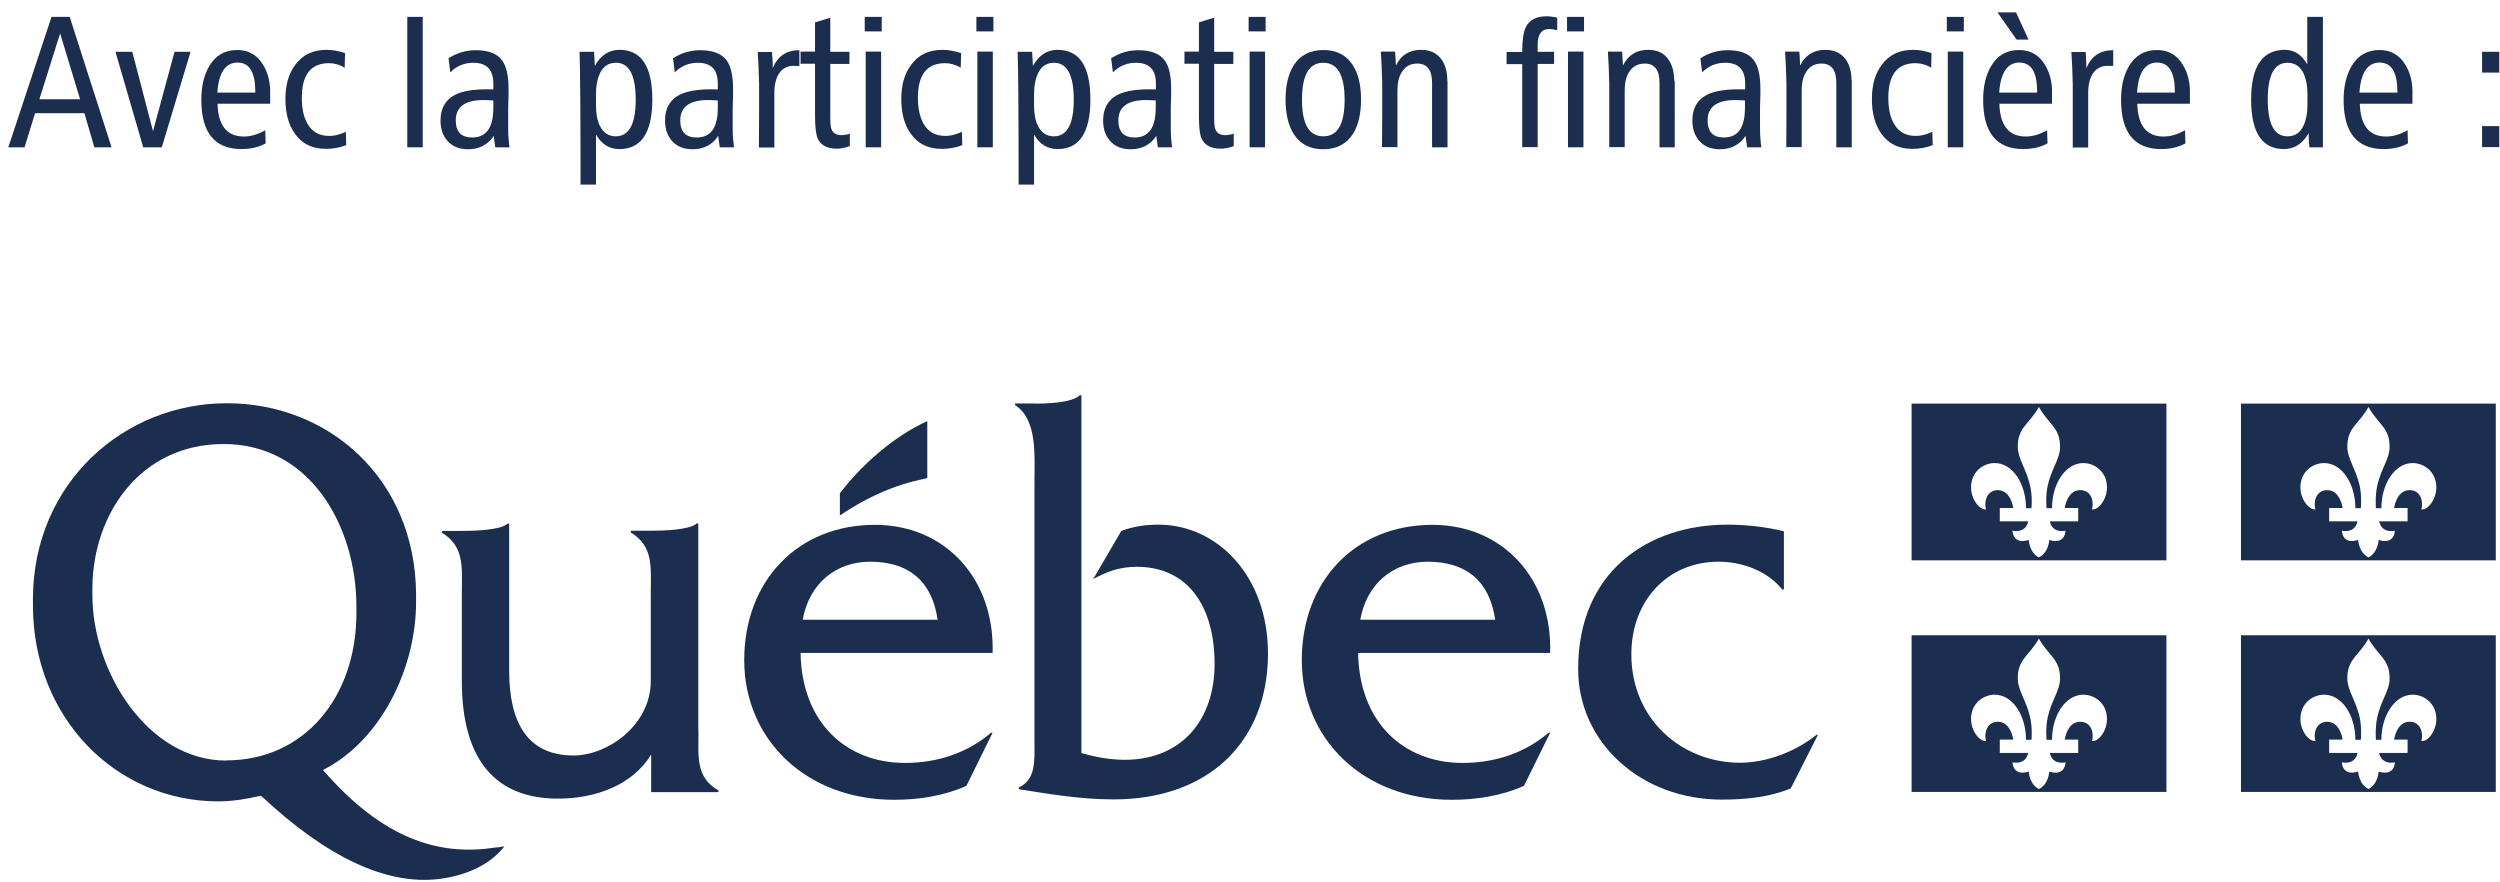 <svg width="170" height="60" viewBox="0 0 170 60" fill="none" xmlns="http://www.w3.org/2000/svg">
<path d="M3.503 1.148H4.74L7.586 10.017H6.416L5.738 7.696H2.386L1.668 10.017H0.564L3.503 1.148ZM4.089 2.268L2.679 6.749H5.445L4.089 2.268Z" fill="#1C2E4F"/>
<path d="M7.852 3.522H8.995L10.405 8.923L11.868 3.522H12.958L11.003 10.017H9.74L7.852 3.522Z" fill="#1C2E4F"/>
<path d="M18.371 7.056H14.793C14.833 8.536 15.432 9.283 16.589 9.283C17.067 9.283 17.546 9.136 18.038 8.856L18.065 9.749C17.613 10.003 17.054 10.136 16.416 10.136C14.594 10.136 13.69 9.016 13.69 6.789C13.69 5.882 13.862 5.122 14.221 4.508C14.66 3.761 15.285 3.401 16.136 3.401C16.895 3.401 17.48 3.735 17.879 4.388C18.224 4.935 18.397 5.615 18.371 6.415V7.056ZM17.36 6.295V6.242C17.36 4.908 16.961 4.255 16.15 4.255C15.338 4.255 14.873 4.935 14.78 6.295H17.36Z" fill="#1C2E4F"/>
<path d="M23.464 3.629L23.438 4.602C23.105 4.402 22.746 4.296 22.374 4.296C21.137 4.296 20.525 5.082 20.525 6.643C20.525 7.376 20.645 7.963 20.911 8.416C21.23 8.977 21.722 9.243 22.4 9.243C22.746 9.243 23.119 9.15 23.517 8.963L23.544 9.87C23.105 10.043 22.64 10.123 22.161 10.123C21.23 10.123 20.525 9.777 20.047 9.083C19.621 8.483 19.408 7.71 19.408 6.736C19.408 5.763 19.634 4.989 20.086 4.402C20.578 3.722 21.283 3.389 22.214 3.389C22.627 3.389 23.039 3.469 23.478 3.615" fill="#1C2E4F"/>
<path d="M28.746 1.148H27.695V10.017H28.746V1.148Z" fill="#1C2E4F"/>
<path d="M34.663 10.017H33.679L33.572 9.243C33.173 9.843 32.588 10.15 31.83 10.15C31.258 10.15 30.793 9.977 30.46 9.616C30.128 9.256 29.955 8.79 29.955 8.203C29.955 7.296 30.354 6.669 31.165 6.349C31.724 6.136 32.508 6.042 33.546 6.082V5.682C33.546 4.735 33.094 4.269 32.189 4.269C31.578 4.269 31.059 4.482 30.62 4.922L30.5 3.962C31.085 3.588 31.697 3.415 32.349 3.415C33.2 3.415 33.812 3.642 34.144 4.109C34.437 4.495 34.583 5.149 34.583 6.056C34.583 6.256 34.583 6.709 34.556 7.389C34.556 7.949 34.556 8.389 34.556 8.723C34.556 9.216 34.596 9.656 34.65 10.056M33.546 6.829C33.28 6.816 33.067 6.802 32.907 6.802C31.631 6.802 30.992 7.256 30.992 8.189C30.992 8.963 31.365 9.35 32.109 9.35C33.067 9.35 33.546 8.683 33.546 7.336V6.842V6.829Z" fill="#1C2E4F"/>
<path d="M40.527 9.163V12.551H39.477C39.477 7.603 39.45 4.602 39.41 3.522H40.394C40.408 3.749 40.434 4.069 40.447 4.482C40.846 3.762 41.405 3.389 42.123 3.389C43.613 3.389 44.357 4.509 44.357 6.763C44.357 9.017 43.613 10.137 42.123 10.137C41.432 10.137 40.9 9.803 40.527 9.15M40.527 7.15C40.527 7.71 40.607 8.176 40.78 8.537C41.019 9.017 41.378 9.27 41.87 9.27C42.775 9.27 43.227 8.443 43.227 6.776C43.227 5.109 42.788 4.269 41.884 4.269C41.378 4.269 41.019 4.509 40.793 4.989C40.62 5.362 40.527 5.816 40.527 6.389V7.15Z" fill="#1C2E4F"/>
<path d="M49.928 10.017H48.944L48.838 9.243C48.439 9.843 47.854 10.15 47.096 10.15C46.524 10.15 46.059 9.977 45.726 9.616C45.394 9.256 45.221 8.79 45.221 8.203C45.221 7.296 45.62 6.669 46.431 6.349C46.989 6.136 47.774 6.042 48.811 6.082V5.682C48.811 4.735 48.359 4.269 47.455 4.269C46.843 4.269 46.325 4.482 45.886 4.922L45.766 3.962C46.351 3.588 46.963 3.415 47.614 3.415C48.466 3.415 49.077 3.642 49.41 4.109C49.702 4.495 49.849 5.149 49.849 6.056C49.849 6.256 49.849 6.709 49.822 7.389C49.822 7.949 49.822 8.389 49.822 8.723C49.822 9.216 49.862 9.656 49.915 10.056M48.811 6.829C48.545 6.816 48.333 6.802 48.173 6.802C46.896 6.802 46.258 7.256 46.258 8.189C46.258 8.963 46.63 9.35 47.375 9.35C48.333 9.35 48.811 8.683 48.811 7.336V6.842V6.829Z" fill="#1C2E4F"/>
<path d="M54.358 3.415V4.482H54.092C53.587 4.442 53.214 4.629 52.962 5.015C52.762 5.335 52.656 5.776 52.656 6.322V10.03H51.605C51.605 9.71 51.605 8.99 51.618 7.869C51.618 6.976 51.618 6.256 51.618 5.696C51.605 4.909 51.565 4.189 51.525 3.535H52.496C52.536 4.002 52.549 4.375 52.549 4.629C52.882 3.815 53.48 3.415 54.345 3.415" fill="#1C2E4F"/>
<path d="M56.459 1.201V3.522H57.762V4.349H56.459V8.016C56.459 8.403 56.486 8.683 56.552 8.816C56.658 9.056 56.871 9.19 57.204 9.19C57.416 9.19 57.616 9.15 57.789 9.083V9.936C57.456 10.056 57.164 10.11 56.898 10.11C56.246 10.11 55.821 9.883 55.608 9.43C55.488 9.15 55.422 8.63 55.422 7.869V4.335H54.438V3.508H55.422V1.521L56.472 1.201H56.459Z" fill="#1C2E4F"/>
<path d="M58.801 1.148H59.958V2.135H58.801V1.148ZM58.867 3.508H59.918V10.017H58.867V3.508Z" fill="#1C2E4F"/>
<path d="M65.357 3.629L65.33 4.602C64.984 4.402 64.638 4.296 64.266 4.296C63.029 4.296 62.417 5.082 62.417 6.643C62.417 7.376 62.55 7.963 62.803 8.416C63.122 8.977 63.614 9.243 64.293 9.243C64.638 9.243 65.011 9.15 65.41 8.963L65.436 9.87C64.998 10.043 64.532 10.123 64.04 10.123C63.109 10.123 62.404 9.777 61.925 9.083C61.5 8.483 61.287 7.71 61.287 6.736C61.287 5.763 61.513 4.989 61.965 4.402C62.457 3.722 63.162 3.389 64.093 3.389C64.505 3.389 64.918 3.469 65.357 3.615" fill="#1C2E4F"/>
<path d="M66.394 1.148H67.552V2.135H66.394V1.148ZM66.461 3.508H67.512V10.017H66.461V3.508Z" fill="#1C2E4F"/>
<path d="M70.316 9.163V12.551H69.266C69.266 7.603 69.239 4.602 69.199 3.522H70.183C70.197 3.749 70.223 4.069 70.237 4.482C70.635 3.762 71.194 3.389 71.912 3.389C73.402 3.389 74.146 4.509 74.146 6.763C74.146 9.017 73.402 10.137 71.912 10.137C71.221 10.137 70.689 9.803 70.316 9.15M70.316 7.15C70.316 7.71 70.396 8.176 70.569 8.537C70.808 9.017 71.167 9.27 71.659 9.27C72.564 9.27 73.016 8.443 73.016 6.776C73.016 5.109 72.564 4.269 71.673 4.269C71.167 4.269 70.808 4.509 70.582 4.989C70.409 5.362 70.316 5.816 70.316 6.389V7.15Z" fill="#1C2E4F"/>
<path d="M79.719 10.017H78.735L78.629 9.243C78.23 9.843 77.645 10.15 76.887 10.15C76.315 10.15 75.85 9.977 75.517 9.616C75.185 9.256 75.012 8.79 75.012 8.203C75.012 7.296 75.411 6.669 76.222 6.349C76.767 6.136 77.565 6.042 78.602 6.082V5.682C78.602 4.735 78.15 4.269 77.246 4.269C76.634 4.269 76.115 4.482 75.677 4.922L75.557 3.962C76.142 3.588 76.754 3.415 77.406 3.415C78.257 3.415 78.855 3.642 79.201 4.109C79.493 4.495 79.64 5.149 79.64 6.056C79.64 6.256 79.64 6.709 79.613 7.389C79.613 7.949 79.613 8.389 79.613 8.723C79.613 9.216 79.653 9.656 79.706 10.056M78.602 6.829C78.336 6.816 78.124 6.802 77.964 6.802C76.687 6.802 76.049 7.256 76.049 8.189C76.049 8.963 76.421 9.35 77.153 9.35C78.11 9.35 78.589 8.683 78.589 7.336V6.842L78.602 6.829Z" fill="#1C2E4F"/>
<path d="M82.564 1.201V3.522H83.868V4.349H82.564V8.016C82.564 8.403 82.591 8.683 82.657 8.816C82.764 9.056 82.977 9.19 83.309 9.19C83.522 9.19 83.721 9.15 83.894 9.083V9.936C83.562 10.056 83.269 10.11 83.003 10.11C82.352 10.11 81.926 9.883 81.713 9.43C81.58 9.15 81.527 8.63 81.527 7.869V4.335H80.543V3.508H81.527V1.521L82.564 1.201Z" fill="#1C2E4F"/>
<path d="M84.906 1.148H86.063V2.135H84.906V1.148ZM84.973 3.508H86.023V10.017H84.973V3.508Z" fill="#1C2E4F"/>
<path d="M89.985 3.401C90.889 3.401 91.567 3.748 92.006 4.455C92.378 5.042 92.551 5.815 92.551 6.775C92.551 7.736 92.365 8.523 92.006 9.096C91.567 9.789 90.889 10.15 89.985 10.15C89.08 10.15 88.402 9.803 87.963 9.096C87.604 8.523 87.418 7.736 87.418 6.775C87.418 5.815 87.604 5.028 87.963 4.455C88.402 3.761 89.08 3.401 89.985 3.401ZM89.985 4.268C89.014 4.268 88.535 5.108 88.535 6.775C88.535 8.443 89.014 9.269 89.985 9.269C90.956 9.269 91.434 8.443 91.434 6.775C91.434 5.108 90.956 4.268 89.985 4.268Z" fill="#1C2E4F"/>
<path d="M98.431 5.496V10.017H97.381V5.643C97.381 4.762 97.048 4.322 96.37 4.322C95.905 4.322 95.546 4.522 95.32 4.909C95.12 5.229 95.027 5.629 95.027 6.136V10.004H93.976C93.976 9.683 93.976 8.963 93.99 7.843C93.99 6.949 93.99 6.229 93.99 5.669C93.976 4.882 93.936 4.162 93.897 3.509H94.867C94.881 3.722 94.907 4.042 94.921 4.456C95.28 3.735 95.851 3.389 96.623 3.389C97.221 3.389 97.673 3.589 97.993 4.002C98.272 4.362 98.418 4.869 98.418 5.482" fill="#1C2E4F"/>
<path d="M105.892 1.188V2.055C105.666 2.001 105.479 1.975 105.36 1.975C104.814 1.975 104.548 2.348 104.562 3.082V3.522H105.679V4.349H104.562V10.003H103.511V4.362H102.447V3.535H103.511C103.511 2.748 103.591 2.175 103.751 1.855C103.99 1.361 104.455 1.108 105.16 1.108C105.36 1.108 105.612 1.135 105.892 1.201" fill="#1C2E4F"/>
<path d="M106.557 1.148H107.714V2.135H106.557V1.148ZM106.623 3.508H107.674V10.017H106.623V3.508Z" fill="#1C2E4F"/>
<path d="M113.884 5.496V10.017H112.847V5.643C112.847 4.762 112.514 4.322 111.836 4.322C111.371 4.322 111.012 4.522 110.772 4.909C110.573 5.229 110.48 5.629 110.48 6.136V10.004H109.429C109.429 9.683 109.429 8.963 109.429 7.843C109.429 6.949 109.429 6.229 109.429 5.669C109.416 4.882 109.376 4.162 109.336 3.509H110.307C110.32 3.722 110.333 4.042 110.36 4.456C110.719 3.735 111.291 3.389 112.062 3.389C112.661 3.389 113.126 3.589 113.419 4.002C113.698 4.362 113.844 4.869 113.844 5.482" fill="#1C2E4F"/>
<path d="M119.788 10.017H118.804L118.697 9.243C118.298 9.843 117.713 10.15 116.955 10.15C116.383 10.15 115.918 9.977 115.585 9.616C115.253 9.256 115.08 8.79 115.08 8.203C115.08 7.296 115.479 6.669 116.29 6.349C116.849 6.136 117.633 6.042 118.671 6.082V5.682C118.671 4.735 118.219 4.269 117.314 4.269C116.703 4.269 116.184 4.482 115.745 4.922L115.625 3.962C116.21 3.588 116.822 3.415 117.474 3.415C118.338 3.415 118.937 3.642 119.269 4.109C119.562 4.495 119.708 5.149 119.708 6.056C119.708 6.256 119.708 6.709 119.681 7.389C119.681 7.949 119.681 8.389 119.681 8.723C119.681 9.216 119.721 9.656 119.775 10.056M118.671 6.829C118.405 6.816 118.192 6.802 118.032 6.802C116.756 6.802 116.117 7.256 116.117 8.189C116.117 8.963 116.49 9.35 117.221 9.35C118.179 9.35 118.657 8.683 118.657 7.336V6.842L118.671 6.829Z" fill="#1C2E4F"/>
<path d="M125.92 5.496V10.017H124.869V5.643C124.869 4.762 124.537 4.322 123.858 4.322C123.393 4.322 123.034 4.522 122.808 4.909C122.608 5.229 122.515 5.629 122.515 6.136V10.004H121.465C121.465 9.683 121.465 8.963 121.478 7.843C121.478 6.949 121.478 6.229 121.478 5.669C121.465 4.882 121.425 4.162 121.385 3.509H122.356C122.369 3.722 122.395 4.042 122.409 4.456C122.768 3.735 123.34 3.389 124.111 3.389C124.709 3.389 125.162 3.589 125.481 4.002C125.76 4.362 125.906 4.869 125.906 5.482" fill="#1C2E4F"/>
<path d="M131.345 3.629L131.319 4.602C130.986 4.402 130.627 4.296 130.255 4.296C129.018 4.296 128.406 5.082 128.406 6.643C128.406 7.376 128.526 7.963 128.792 8.416C129.111 8.977 129.603 9.243 130.281 9.243C130.627 9.243 130.999 9.15 131.398 8.963L131.425 9.87C130.986 10.043 130.521 10.123 130.042 10.123C129.111 10.123 128.406 9.777 127.927 9.083C127.502 8.483 127.289 7.71 127.289 6.736C127.289 5.763 127.515 4.989 127.967 4.402C128.459 3.722 129.164 3.389 130.095 3.389C130.507 3.389 130.92 3.469 131.358 3.615" fill="#1C2E4F"/>
<path d="M132.383 1.148H133.54V2.135H132.383V1.148ZM132.449 3.508H133.5V10.017H132.449V3.508Z" fill="#1C2E4F"/>
<path d="M139.537 7.056H135.959C135.999 8.536 136.598 9.283 137.755 9.283C138.233 9.283 138.712 9.136 139.204 8.856L139.231 9.749C138.779 10.003 138.22 10.136 137.582 10.136C135.76 10.136 134.855 9.016 134.855 6.789C134.855 5.882 135.028 5.122 135.387 4.508C135.826 3.761 136.451 3.401 137.302 3.401C138.06 3.401 138.646 3.735 139.045 4.388C139.39 4.935 139.563 5.615 139.537 6.415V7.056ZM137.13 2.695L135.826 0.841H137.09L137.941 2.695H137.13ZM138.526 6.295V6.242C138.526 4.908 138.127 4.255 137.316 4.255C136.505 4.255 136.039 4.935 135.946 6.295H138.526Z" fill="#1C2E4F"/>
<path d="M143.699 3.415V4.482H143.433C142.928 4.442 142.556 4.629 142.303 5.015C142.104 5.335 141.997 5.776 141.997 6.322V10.03H140.947C140.947 9.71 140.947 8.99 140.947 7.869C140.947 6.976 140.947 6.256 140.947 5.696C140.933 4.909 140.893 4.189 140.854 3.535H141.824C141.851 4.002 141.878 4.375 141.878 4.629C142.21 3.815 142.808 3.415 143.673 3.415" fill="#1C2E4F"/>
<path d="M148.914 7.056H145.336C145.376 8.536 145.961 9.283 147.132 9.283C147.61 9.283 148.089 9.136 148.581 8.856L148.608 9.749C148.156 10.003 147.597 10.136 146.959 10.136C145.137 10.136 144.232 9.016 144.232 6.789C144.232 5.882 144.405 5.122 144.764 4.508C145.203 3.761 145.842 3.401 146.679 3.401C147.451 3.401 148.023 3.735 148.422 4.388C148.767 4.935 148.94 5.615 148.914 6.415V7.056ZM147.89 6.295V6.242C147.89 4.908 147.491 4.255 146.679 4.255C145.868 4.255 145.403 4.935 145.323 6.295H147.89Z" fill="#1C2E4F"/>
<path d="M156.906 1.148H157.957V10.017H157.039C156.999 9.643 156.986 9.323 156.986 9.056C156.574 9.777 156.015 10.137 155.31 10.137C153.821 10.137 153.076 9.016 153.076 6.763C153.076 4.509 153.848 3.388 155.377 3.388C156.015 3.388 156.521 3.722 156.893 4.375V1.148H156.906ZM156.906 6.389C156.906 5.829 156.813 5.362 156.64 4.989C156.414 4.509 156.042 4.269 155.55 4.269C154.659 4.269 154.207 5.096 154.207 6.763C154.207 8.43 154.645 9.27 155.55 9.27C156.055 9.27 156.414 9.03 156.64 8.536C156.813 8.176 156.906 7.709 156.906 7.149V6.389Z" fill="#1C2E4F"/>
<path d="M164.046 7.056H160.469C160.509 8.536 161.107 9.283 162.264 9.283C162.743 9.283 163.222 9.136 163.714 8.856L163.741 9.749C163.288 10.003 162.73 10.136 162.091 10.136C160.27 10.136 159.365 9.016 159.365 6.789C159.365 5.882 159.551 5.122 159.897 4.508C160.336 3.761 160.974 3.401 161.812 3.401C162.57 3.401 163.155 3.735 163.554 4.388C163.9 4.935 164.073 5.615 164.046 6.415V7.056ZM163.022 6.295V6.242C163.022 4.908 162.623 4.255 161.812 4.255C161.001 4.255 160.536 4.935 160.442 6.295H163.022Z" fill="#1C2E4F"/>
<path d="M168.781 3.522H169.952V4.936H168.781V3.522ZM168.781 8.576H169.952V10.003H168.781V8.576Z" fill="#1C2E4F"/>
<path d="M47.484 49.652V35.596H47.377C46.885 36.049 45.037 36.089 44.252 36.089H42.895V36.209C44.465 37.169 44.252 38.596 44.252 40.37V46.318C44.252 49.292 41.34 51.373 38.999 51.373C35.9 51.373 34.624 49.172 34.624 45.625V35.609H34.517C34.025 36.062 32.163 36.102 31.392 36.102H30.049V36.222C31.618 37.183 31.405 38.61 31.405 40.383V46.305C31.405 51.733 33.746 54.307 37.948 54.307C40.435 54.307 42.989 53.426 44.279 51.306V53.867H48.853V53.746C47.284 52.853 47.497 51.426 47.497 49.652" fill="#1C2E4F"/>
<path d="M54.584 42.144C55.009 39.73 56.791 38.196 59.172 38.196C61.739 38.196 63.374 39.463 63.76 42.144H54.584ZM67.497 44.384C67.643 39.423 64.332 35.689 59.491 35.689C54.198 35.689 50.607 39.543 50.607 44.891C50.607 50.239 54.77 54.386 60.808 54.386C62.483 54.386 64.186 54.12 65.715 53.44L67.497 49.825H67.391C65.755 51.226 63.694 51.879 61.552 51.879C57.536 51.879 54.517 49.132 54.438 44.398H67.497V44.384Z" fill="#1C2E4F"/>
<path d="M70.317 27.448C71.168 27.448 72.911 27.394 73.429 26.874H73.536V51.213C74.493 51.48 75.477 51.666 76.475 51.666C80.358 51.666 82.592 48.946 82.592 45.145C82.592 41.344 80.863 38.543 77.299 38.543C76.169 38.543 75.291 38.85 74.334 39.383L76.249 36.103C77.06 35.796 77.911 35.676 78.762 35.676C82.792 35.676 86.223 39.184 86.223 44.438C86.223 50.466 82.153 54.36 75.73 54.36C73.323 54.36 71.022 53.934 69.28 53.667V53.547C70.45 53 70.344 51.733 70.344 50.466V32.782C70.344 31.008 70.557 28.514 69.027 27.554V27.434H70.344L70.317 27.448Z" fill="#1C2E4F"/>
<path d="M92.498 42.144C92.923 39.73 94.705 38.196 97.086 38.196C99.653 38.196 101.288 39.463 101.674 42.144H92.498ZM105.411 44.384C105.557 39.423 102.246 35.689 97.405 35.689C92.112 35.689 88.522 39.543 88.522 44.891C88.522 50.239 92.684 54.386 98.722 54.386C100.397 54.386 102.1 54.12 103.629 53.44L105.411 49.825H105.305C103.669 51.226 101.608 51.879 99.466 51.879C95.45 51.879 92.431 49.132 92.352 44.398H105.398L105.411 44.384Z" fill="#1C2E4F"/>
<path d="M121.305 40.09H121.198C120.161 38.81 118.459 38.196 116.863 38.196C113.419 38.196 110.932 40.824 110.932 44.491C110.932 48.932 114.376 51.866 118.326 51.866C120.135 51.866 122.129 51.093 123.512 49.972H123.619L121.77 53.613C120.281 54.227 118.645 54.373 117.076 54.373C111.597 54.373 107.314 50.506 107.314 45.491C107.314 38.85 112.089 35.676 117.461 35.676C118.738 35.676 120.055 35.822 121.305 36.129V40.077V40.09Z" fill="#1C2E4F"/>
<path fill-rule="evenodd" clip-rule="evenodd" d="M63.056 32.502V28.635C60.729 29.688 58.561 31.649 57.111 33.542V35.05C60.569 32.716 63.056 32.609 63.056 32.489" fill="#1C2E4F"/>
<path d="M15.393 51.719C10.02 51.719 6.283 45.638 6.283 40.477C6.283 40.423 6.283 39.943 6.283 39.89C6.35 34.889 9.581 30.194 15.207 30.194C21.138 30.194 24.197 35.822 24.236 41.144V41.704C24.236 47.385 20.712 51.706 15.38 51.706M33.785 57.614C29.822 58.267 26.005 57.014 21.962 52.359C25.872 50.386 28.293 45.491 28.293 40.93C28.293 40.877 28.293 40.41 28.293 40.37C28.226 32.568 22.375 27.42 15.419 27.42C8.464 27.42 2.293 32.795 2.24 40.65C2.24 40.69 2.24 41.144 2.24 41.17C2.24 48.812 7.892 54.493 14.834 54.493C15.832 54.493 16.789 54.333 17.747 54.106C22.295 58.374 26.338 60.188 29.835 59.774C31.498 59.574 33.253 58.907 34.304 57.547L33.812 57.627L33.785 57.614Z" fill="#1C2E4F"/>
<path d="M137.954 36.716C136.864 37.063 136.85 36.089 136.85 36.089C137.821 36.263 137.914 35.449 137.914 35.449H135.986V34.542H136.904C136.904 34.542 136.744 33.329 135.853 33.329C135.029 33.329 134.909 34.249 135.055 34.636C134.643 34.702 134.031 33.982 134.031 33.142C134.031 32.062 134.882 31.488 135.64 31.488C136.864 31.488 137.768 32.902 137.768 34.556H138.14C138.14 34.556 138.22 33.755 138.047 33.022C137.781 31.875 137.223 31.195 137.21 30.421C137.183 29.061 137.994 28.848 138.646 27.674C139.297 28.861 140.109 29.074 140.082 30.421C140.082 31.195 139.497 31.875 139.244 33.022C139.085 33.755 139.164 34.556 139.164 34.556H139.537C139.537 32.902 140.454 31.488 141.665 31.488C142.423 31.488 143.274 32.062 143.274 33.142C143.274 33.995 142.662 34.716 142.25 34.636C142.396 34.249 142.29 33.329 141.452 33.329C140.561 33.329 140.401 34.542 140.401 34.542H141.319V35.449H139.391C139.391 35.449 139.484 36.263 140.454 36.089C140.454 36.089 140.454 37.063 139.351 36.716C139.351 36.716 139.311 37.583 138.646 37.903C137.994 37.583 137.954 36.716 137.954 36.716ZM147.317 27.447H129.988V38.103H147.317V27.447Z" fill="#1C2E4F"/>
<path d="M160.351 36.716C159.26 37.063 159.247 36.089 159.247 36.089C160.218 36.263 160.311 35.449 160.311 35.449H158.383V34.542H159.3C159.3 34.542 159.141 33.329 158.25 33.329C157.425 33.329 157.305 34.249 157.452 34.636C157.039 34.702 156.428 33.982 156.428 33.142C156.428 32.062 157.279 31.488 158.037 31.488C159.26 31.488 160.165 32.902 160.165 34.556H160.537C160.537 34.556 160.617 33.755 160.457 33.022C160.191 31.875 159.633 31.195 159.619 30.421C159.593 29.061 160.417 28.848 161.056 27.674C161.707 28.861 162.518 29.074 162.492 30.421C162.492 31.195 161.907 31.875 161.654 33.022C161.494 33.755 161.561 34.556 161.561 34.556H161.933C161.933 32.902 162.851 31.488 164.061 31.488C164.819 31.488 165.67 32.062 165.67 33.142C165.67 33.995 165.059 34.716 164.646 34.636C164.793 34.249 164.686 33.329 163.848 33.329C162.957 33.329 162.798 34.542 162.798 34.542H163.715V35.449H161.787C161.787 35.449 161.88 36.263 162.851 36.089C162.851 36.089 162.851 37.063 161.747 36.716C161.747 36.716 161.707 37.583 161.056 37.903C160.404 37.583 160.351 36.716 160.351 36.716ZM169.713 27.447H152.385V38.103H169.713V27.447Z" fill="#1C2E4F"/>
<path d="M137.954 52.467C136.864 52.813 136.85 51.84 136.85 51.84C137.821 52.013 137.914 51.2 137.914 51.2H135.986V50.293H136.904C136.904 50.293 136.744 49.079 135.853 49.079C135.029 49.079 134.909 49.999 135.055 50.386C134.643 50.453 134.031 49.733 134.031 48.892C134.031 47.812 134.882 47.239 135.64 47.239C136.864 47.239 137.768 48.652 137.768 50.306H138.14C138.14 50.306 138.22 49.506 138.047 48.772C137.781 47.625 137.223 46.945 137.21 46.172C137.183 44.812 137.994 44.598 138.646 43.425C139.297 44.598 140.109 44.825 140.082 46.172C140.082 46.945 139.497 47.625 139.244 48.772C139.085 49.506 139.164 50.306 139.164 50.306H139.537C139.537 48.652 140.454 47.239 141.665 47.239C142.423 47.239 143.274 47.812 143.274 48.892C143.274 49.746 142.662 50.466 142.25 50.386C142.396 49.999 142.29 49.079 141.452 49.079C140.561 49.079 140.401 50.293 140.401 50.293H141.319V51.2H139.391C139.391 51.2 139.484 52.013 140.454 51.84C140.454 51.84 140.454 52.813 139.351 52.467C139.351 52.467 139.311 53.333 138.646 53.653C137.994 53.333 137.954 52.467 137.954 52.467ZM147.317 43.198H129.988V53.853H147.317V43.198Z" fill="#1C2E4F"/>
<path d="M160.351 52.467C159.26 52.813 159.247 51.84 159.247 51.84C160.218 52.013 160.311 51.2 160.311 51.2H158.383V50.293H159.3C159.3 50.293 159.141 49.079 158.25 49.079C157.425 49.079 157.305 49.999 157.452 50.386C157.039 50.453 156.428 49.733 156.428 48.892C156.428 47.812 157.279 47.239 158.037 47.239C159.26 47.239 160.165 48.652 160.165 50.306H160.537C160.537 50.306 160.617 49.506 160.457 48.772C160.191 47.625 159.633 46.945 159.619 46.172C159.593 44.812 160.417 44.598 161.056 43.425C161.707 44.598 162.518 44.825 162.492 46.172C162.492 46.945 161.907 47.625 161.654 48.772C161.494 49.506 161.561 50.306 161.561 50.306H161.933C161.933 48.652 162.851 47.239 164.061 47.239C164.819 47.239 165.67 47.812 165.67 48.892C165.67 49.746 165.059 50.466 164.646 50.386C164.793 49.999 164.686 49.079 163.848 49.079C162.957 49.079 162.798 50.293 162.798 50.293H163.715V51.2H161.787C161.787 51.2 161.88 52.013 162.851 51.84C162.851 51.84 162.851 52.813 161.747 52.467C161.747 52.467 161.707 53.333 161.056 53.653C160.404 53.333 160.351 52.467 160.351 52.467ZM169.713 43.198H152.385V53.853H169.713V43.198Z" fill="#1C2E4F"/>
</svg>
